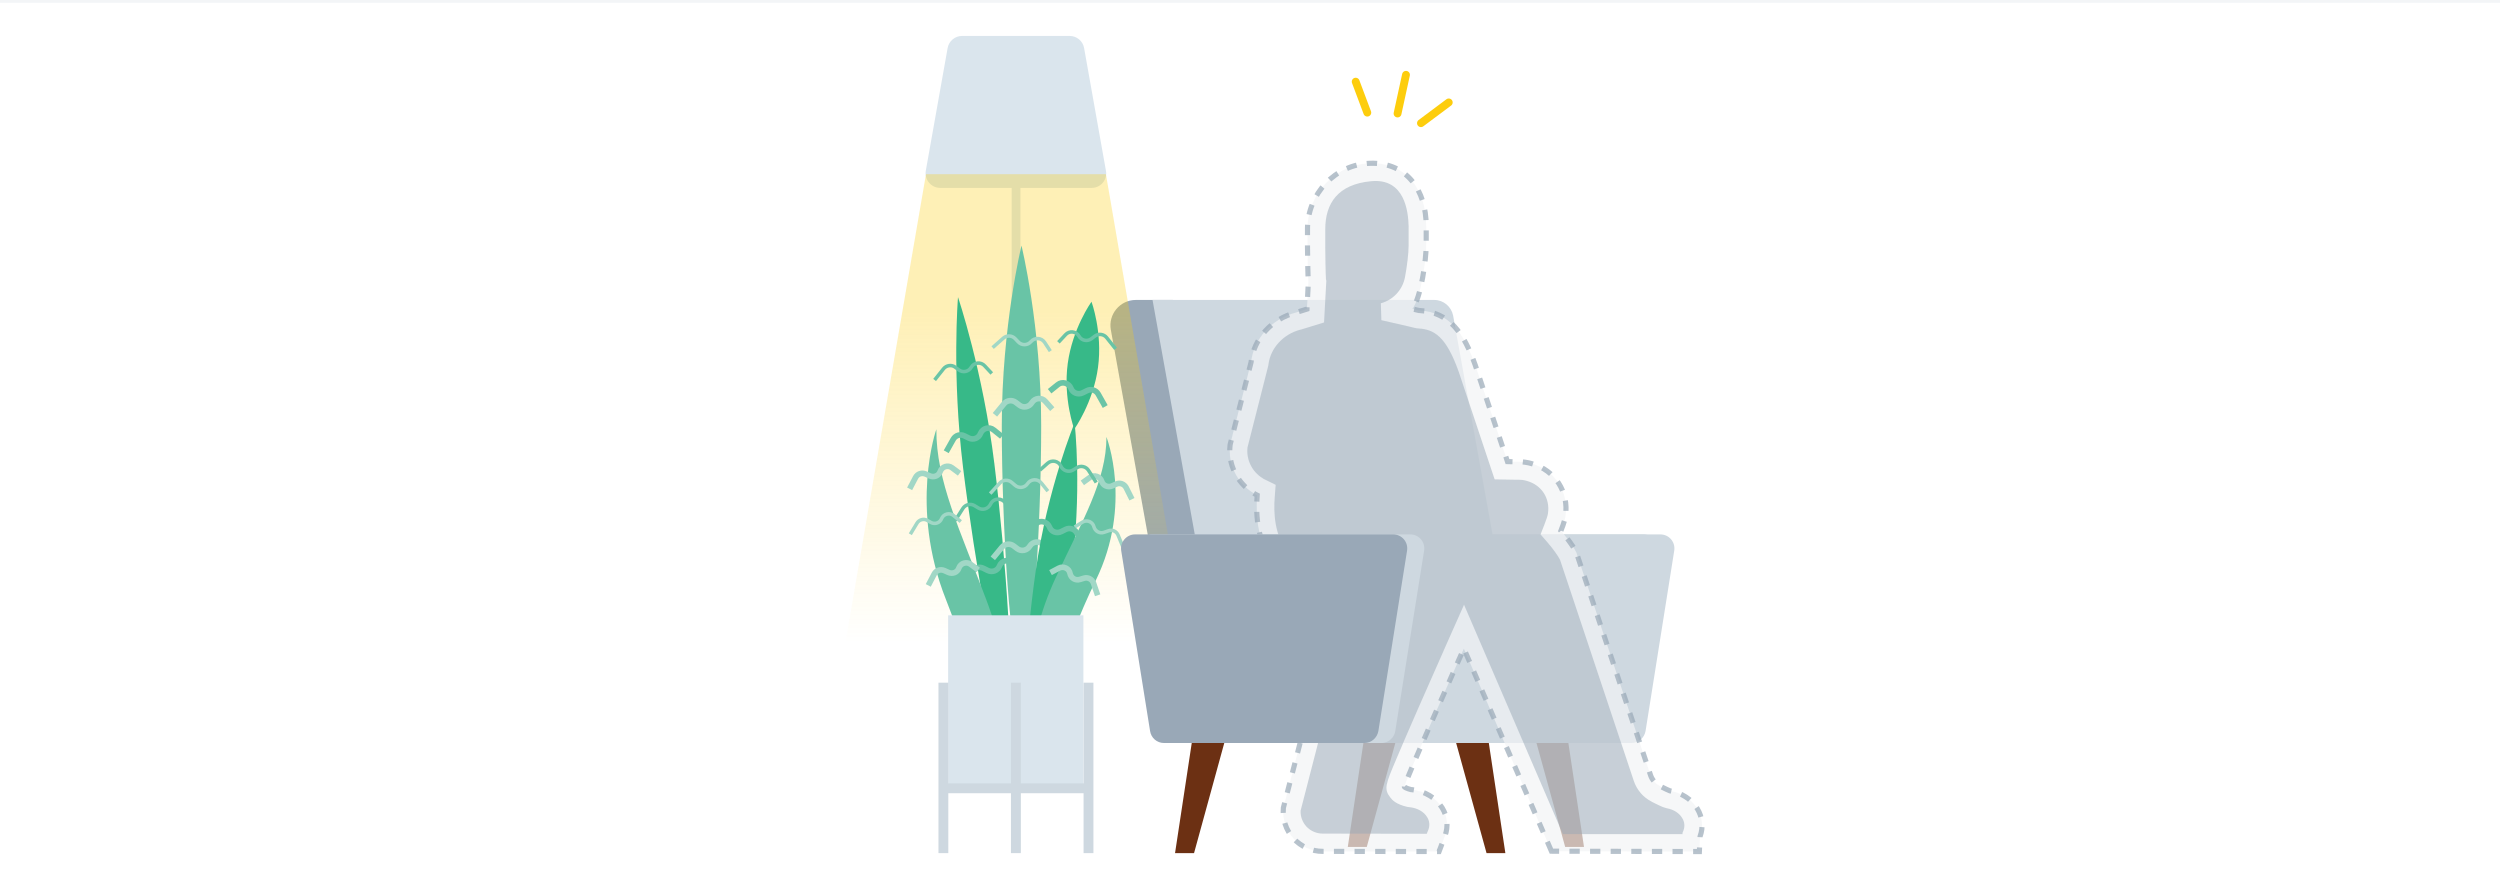 <svg width="2350" height="830" viewBox="0 0 2350 830" fill="none" xmlns="http://www.w3.org/2000/svg">
<rect x="0" y="0" width="2350" height="830" fill="#808080" stroke="none"/>
<g clip-path="url(#clip0_1612_26815)">
<rect width="2350" height="830" fill="#F3F5F7"/>
<rect y="2.648" width="2349.99" height="827.352" fill="white"/>
<path d="M1533.59 698.429H1327.92C1321.3 698.429 1315.85 693.634 1314.85 687.186L1287.74 517.716C1286.42 509.615 1292.7 502.34 1300.8 502.34H1560.71C1568.98 502.34 1575.09 509.615 1573.77 517.716L1546.82 687.186C1545.66 693.634 1540.21 698.429 1533.59 698.429Z" fill="#CED8E0"/>
<path d="M1517.56 698.429H1311.88C1305.26 698.429 1299.81 693.634 1298.82 687.186L1271.7 517.716C1270.38 509.615 1276.66 502.34 1284.76 502.34H1544.67C1552.94 502.34 1559.05 509.615 1557.73 517.716L1530.78 687.186C1529.79 693.634 1524.17 698.429 1517.56 698.429Z" fill="#CED8E0"/>
<path d="M1122.4 801.932H1104.54L1121.9 687.52H1153.81L1122.4 801.932Z" fill="#6C3013"/>
<path d="M1284.76 796.147H1266.91L1284.1 681.734H1316.18L1284.76 796.147Z" fill="#6C3013"/>
<path d="M1397.35 801.932H1415.04L1397.85 687.52H1365.77L1397.35 801.932Z" fill="#6C3013"/>
<path d="M1471.27 796.147H1488.96L1471.76 681.734H1439.69L1471.27 796.147Z" fill="#6C3013"/>
<path d="M1488.28 698.435H1100.9C1099.08 698.435 1097.76 696.947 1097.76 695.293V685.208C1097.76 683.389 1099.25 682.066 1100.9 682.066H1488.28C1490.1 682.066 1491.42 683.554 1491.42 685.208V695.293C1491.42 696.947 1490.1 698.435 1488.28 698.435Z" fill="#CED8E0"/>
<path d="M1174.97 683.39H1150.5C1128.02 683.39 1108.67 667.187 1104.54 645.032L1044.19 310.06C1041.55 295.511 1052.79 281.953 1067.67 281.953H1102.56L1174.97 683.39Z" fill="#99A8B7"/>
<path d="M1435.55 683.06H1155.63L1083.38 281.953H1348.25C1356.85 281.953 1364.29 288.236 1365.94 296.668L1435.55 683.06Z" fill="#CED8E0"/>
<path d="M1136.45 596.422L1152.32 683.389H1491.92L1493.08 596.422H1136.45Z" fill="#CED8E0"/>
<path d="M1026.17 176.632H883.819C875.221 176.632 868.773 168.861 870.261 160.429L890.763 45.19C891.92 38.576 897.707 33.781 904.32 33.781H1005.51C1012.12 33.781 1017.91 38.576 1019.06 45.19L1039.57 160.429C1041.22 168.861 1034.77 176.632 1026.17 176.632Z" fill="#DAE5ED"/>
<path d="M959.212 172.496H950.945V801.106H959.212V172.496Z" fill="#DAE5ED"/>
<path opacity="0.3" d="M870.427 163.738L750.062 863.773H1159.93L1039.57 163.738H870.427Z" fill="url(#paint0_linear_1612_26815)"/>
<path opacity="0.7" d="M1458.36 800.115L1376.02 609.648C1376.02 609.648 1318.98 738.114 1320.14 739.602C1321.13 740.925 1326.42 742.247 1326.42 742.247H1327.08C1339.49 743.735 1349.9 750.018 1355.69 759.442C1360.65 767.544 1361.47 776.968 1358.33 785.566L1352.71 800.446L1243.42 800.281C1232.84 800.281 1222.92 795.816 1215.81 788.046C1208.7 780.275 1205.4 769.859 1206.39 759.277L1259.79 552.276H1252.19C1222.43 552.276 1205.89 539.38 1197.13 528.633C1182.42 510.28 1180.1 485.81 1181.75 465.474C1180.43 464.813 1179.11 464.151 1177.95 463.325C1162.58 453.735 1154.14 436.044 1156.29 418.188L1156.46 417.361L1175.97 340.645C1178.45 318.49 1195.15 299.807 1217.96 293.855L1228.54 290.548L1229.87 264.59C1229.37 261.283 1229.04 234.995 1229.04 231.688V215.32C1229.04 182.253 1255.16 154.311 1288.23 153.484C1322.29 152.657 1340.64 178.615 1340.64 212.509V230.035C1340.64 243.758 1335.85 279.801 1327.58 290.383L1333.86 291.871H1334.19C1362.47 293.359 1376.02 313.034 1386.77 343.29L1417.03 433.895L1423.31 434.06H1427.77C1431.91 434.06 1436.04 434.721 1440.01 435.879C1461.83 442.162 1474.73 462.333 1471.59 484.818C1470.93 489.944 1467.29 498.872 1467.29 498.872C1467.29 498.872 1478.2 511.603 1481.84 519.539L1482.01 520.035L1551.45 728.524C1552.93 732.989 1556.08 736.626 1560.21 738.775L1560.37 738.941C1565.67 741.586 1568.31 742.909 1569.8 743.405C1580.88 745.389 1590.14 751.341 1595.43 760.104C1600.39 768.205 1601.21 777.629 1598.07 786.227L1597.41 800.446L1458.36 800.115Z" fill="#F2F4F6" stroke="#99A8B7" stroke-width="4.847" stroke-miterlimit="10" stroke-dasharray="9.69 9.69"/>
<path opacity="0.5" d="M1243.26 783.584C1237.48 783.584 1231.85 781.104 1227.89 776.805C1224.25 772.672 1222.27 767.381 1222.6 761.925L1280.96 535.745H1252.19C1233.51 535.745 1219.45 529.793 1210.03 518.219C1198.13 503.339 1196.97 482.01 1198.29 466.799L1199.12 455.722L1189.03 450.762C1188.21 450.431 1187.38 449.935 1186.72 449.439C1176.8 443.322 1171.34 431.913 1172.66 420.505L1192.17 343.789L1192.34 342.632C1194.16 327.421 1206.06 314.194 1222.27 309.895H1222.6L1244.59 303.116L1246.74 263.932L1246.4 262.444C1246.07 258.475 1245.74 237.478 1245.74 232.022V215.653C1245.74 191.183 1257.48 173.327 1288.73 170.351C1320.48 167.21 1323.78 198.789 1324.11 212.843V230.368C1324.11 238.139 1322.62 250.374 1320.64 260.79C1318.33 272.529 1309.56 281.953 1297.99 285.095L1298.49 300.967L1323.78 306.754L1329.9 308.242L1331.55 308.572L1333.21 308.738C1348.25 309.564 1359.33 316.343 1371.07 349.08L1404.96 450.596L1423.15 450.927H1427.61C1430.09 450.927 1432.74 451.258 1435.38 452.084C1449.27 456.053 1457.21 468.453 1455.06 482.837C1454.89 484.49 1453.24 489.285 1451.75 493.088L1448.12 502.347L1454.73 509.952C1459.19 515.078 1464.81 522.683 1466.47 526.321L1535.74 733.983C1538.55 742.415 1544.67 749.69 1552.77 753.658L1552.94 753.824C1558.23 756.469 1561.37 757.957 1563.02 758.618L1566.83 759.776C1573.27 760.933 1578.4 764.24 1581.21 768.869C1583.53 772.507 1583.86 776.64 1582.53 780.443L1581.54 782.923V784.08H1469.11L1376.19 568.481L1360.82 603.037C1360.65 603.367 1346.43 635.608 1332.38 667.518C1324.11 686.366 1317.66 701.412 1313.04 712.324C1302.29 737.621 1300.64 741.589 1306.92 749.69C1308.9 752.336 1312.7 756.138 1322.79 758.453L1323.78 758.618L1325.27 758.784C1332.54 759.61 1338.5 763.083 1341.47 768.043C1343.79 771.68 1344.12 775.813 1342.8 779.616L1341.14 783.75L1243.26 783.584Z" fill="#99A8B7"/>
<path d="M934.744 436.213C945.491 523.841 954.419 651.316 946.317 652.308C938.216 653.3 916.061 527.479 905.314 439.85C894.567 352.222 900.519 279.309 900.519 279.309C900.519 279.309 923.997 348.585 934.744 436.213Z" fill="#37B988"/>
<path d="M978.715 400.168C978.715 493.748 970.448 628.994 960.197 628.994C949.947 628.994 941.68 493.748 941.68 400.168C941.68 306.587 960.197 230.863 960.197 230.863C960.197 230.863 978.715 306.587 978.715 400.168Z" fill="#69C4A6"/>
<path d="M933.07 326.755L943.156 317.827C946.297 315.016 951.257 315.181 954.233 318.323L957.209 321.464C960.516 324.936 965.972 324.771 969.114 321.134C972.586 317 979.034 317.331 982.01 321.96L987.301 330.062" stroke="#A1D7C6" stroke-width="3.316" stroke-miterlimit="10"/>
<path d="M930.758 463.985L939.851 454.065C942.662 450.924 947.622 450.593 950.929 453.404L954.236 456.214C957.873 459.356 963.329 458.529 965.974 454.561C968.951 450.097 975.399 449.766 978.871 454.065L984.988 461.67" stroke="#A1D7C6" stroke-width="3.316" stroke-miterlimit="10"/>
<path d="M935.227 389.918L943.824 379.501C946.469 376.195 951.43 375.699 954.736 378.179L958.208 380.824C962.011 383.8 967.467 382.643 969.947 378.509C972.758 373.88 979.206 373.219 982.678 377.352L989.126 384.627" stroke="#A1D7C6" stroke-width="5.305" stroke-miterlimit="10"/>
<path d="M933.234 524.828L941.832 514.412C944.477 511.105 949.437 510.609 952.744 513.089L956.216 515.734C960.019 518.71 965.475 517.553 967.955 513.42C970.766 508.79 977.214 508.129 980.686 512.262L987.134 519.537" stroke="#A1D7C6" stroke-width="5.305" stroke-miterlimit="10"/>
<path d="M878.531 357.182L886.963 346.601C889.609 343.294 894.569 342.632 897.876 345.112L901.348 347.758C905.15 350.569 910.607 349.411 912.921 345.278C915.567 340.648 922.015 339.822 925.652 343.955L932.266 351.065" stroke="#69C4A6" stroke-width="3.316" stroke-miterlimit="10"/>
<path d="M897.883 489.284L905.158 477.876C907.472 474.239 912.267 473.081 915.905 475.231L919.707 477.545C923.841 480.025 929.131 478.207 931.115 473.908C933.265 468.948 939.713 467.625 943.681 471.262L950.956 477.711" stroke="#69C4A6" stroke-width="3.316" stroke-miterlimit="10"/>
<path d="M889.445 424.643L896.059 412.904C898.208 409.101 902.838 407.779 906.64 409.763L910.608 411.747C914.907 413.896 920.033 411.912 921.686 407.448C923.67 402.488 929.953 400.669 934.086 404.141L941.692 410.259" stroke="#69C4A6" stroke-width="5.305" stroke-miterlimit="10"/>
<path d="M907.297 549.135L913.91 537.396C916.06 533.594 920.689 532.271 924.492 534.255L928.46 536.239C932.759 538.388 937.884 536.404 939.537 531.94C941.522 526.98 947.804 525.161 951.938 528.633L959.543 534.751" stroke="#69C4A6" stroke-width="5.305" stroke-miterlimit="10"/>
<path d="M1006.49 541.201C995.409 619.24 978.875 681.572 969.947 680.249C961.019 678.926 962.507 614.61 973.584 536.571C984.662 458.533 1010.12 397.523 1010.12 397.523C1010.12 397.523 1017.73 462.997 1006.49 541.201Z" fill="#37B988"/>
<path d="M1032.12 345.437C1027.66 378.505 1009.8 403.471 1009.8 403.471C1009.8 403.471 999.221 374.702 1003.68 341.635C1008.15 308.567 1026.01 283.602 1026.01 283.602C1026.01 283.602 1036.59 312.37 1032.12 345.437Z" fill="#37B988"/>
<path d="M889.11 563.353C921.516 645.36 931.106 711.66 941.191 709.676C951.277 707.692 958.056 645.856 926.972 563.353C902.503 498.376 879.851 451.917 880.182 403.473C880.182 403.308 854.555 476.056 889.11 563.353Z" fill="#69C4A6"/>
<path d="M1030.14 545.334C997.405 612.13 987.485 667.683 977.564 665.203C967.644 662.723 961.196 609.981 992.61 542.523C1017.41 489.285 1040.06 451.753 1040.06 410.75C1040.06 410.75 1064.86 474.074 1030.14 545.334Z" fill="#69C4A6"/>
<path d="M1018.39 578.398H891.25V737.121H1018.39V578.398Z" fill="#DAE5ED"/>
<path d="M891.415 641.723H882.156V801.934H891.415V641.723Z" fill="#CED8E0"/>
<path d="M959.54 641.723H950.281V801.934H959.54V641.723Z" fill="#CED8E0"/>
<path d="M886.719 736.374L886.719 745.633L1023.12 745.633L1023.12 736.374L886.719 736.374Z" fill="#CED8E0"/>
<path d="M1027.82 641.723H1018.56V801.934H1027.82V641.723Z" fill="#CED8E0"/>
<path d="M855.695 502.176L861.978 491.76C863.962 488.453 868.261 487.296 871.568 489.115L875.04 491.099C878.842 493.248 883.637 491.429 885.125 487.461C886.944 482.997 892.731 481.509 896.368 484.65L903.147 490.272" stroke="#A1D7C6" stroke-width="3.316" stroke-miterlimit="10"/>
<path d="M855.039 459.519L860.66 448.772C862.479 445.3 866.613 443.977 870.25 445.631L873.887 447.284C877.855 449.103 882.485 447.284 883.808 443.151C885.461 438.521 891.082 436.868 894.885 439.679L901.995 444.969" stroke="#A1D7C6" stroke-width="5.305" stroke-miterlimit="10"/>
<path d="M872.57 550.285L878.192 539.538C880.01 536.066 884.144 534.743 887.781 536.396L891.419 538.05C895.387 539.868 900.016 538.05 901.339 533.916C902.992 529.287 908.614 527.634 912.416 530.444L919.526 535.735" stroke="#A1D7C6" stroke-width="5.305" stroke-miterlimit="10"/>
<path d="M1055.6 514.25L1050.97 503.008C1049.48 499.37 1045.51 497.551 1041.71 499.04L1037.91 500.362C1033.94 501.85 1029.48 499.535 1028.32 495.237C1027.16 490.442 1021.71 488.293 1017.57 490.773L1010.13 495.402" stroke="#A1D7C6" stroke-width="3.316" stroke-miterlimit="10"/>
<path d="M1064.03 469.283L1058.58 458.371C1056.76 454.899 1052.62 453.411 1049.15 455.064L1045.51 456.717C1041.55 458.536 1036.92 456.552 1035.59 452.419C1034.11 447.789 1028.48 445.971 1024.52 448.781L1017.41 453.907" stroke="#A1D7C6" stroke-width="5.305" stroke-miterlimit="10"/>
<path d="M1031.79 559.557L1027.82 547.984C1026.5 544.346 1022.53 542.362 1018.89 543.52L1015.09 544.677C1010.95 546 1006.66 543.354 1005.83 539.056C1005 534.261 999.546 531.781 995.247 534.095L987.477 538.229" stroke="#A1D7C6" stroke-width="5.305" stroke-miterlimit="10"/>
<path d="M1030.47 453.569L1023.2 442.161C1020.88 438.524 1016.09 437.366 1012.45 439.516L1008.65 441.83C1004.51 444.311 999.223 442.492 997.239 438.193C995.089 433.233 988.641 431.91 984.673 435.548L977.398 441.996" stroke="#69C4A6" stroke-width="3.316" stroke-miterlimit="10"/>
<path d="M1018.73 512.592L1012.12 500.853C1009.97 497.051 1005.34 495.728 1001.54 497.712L997.568 499.696C993.269 501.845 988.143 499.861 986.49 495.397C984.506 490.437 978.223 488.618 974.09 492.091L966.484 498.208" stroke="#69C4A6" stroke-width="5.305" stroke-miterlimit="10"/>
<path d="M1048.65 327.913L1040.22 317.331C1037.57 314.024 1032.61 313.363 1029.3 315.843L1025.83 318.488C1022.03 321.299 1016.57 320.142 1014.26 316.008C1011.61 311.379 1005.16 310.552 1001.53 314.686L994.914 321.795" stroke="#69C4A6" stroke-width="3.316" stroke-miterlimit="10"/>
<path d="M1038.89 382.143L1032.28 370.404C1030.13 366.601 1025.5 365.279 1021.7 367.263L1017.73 369.247C1013.43 371.396 1008.31 369.412 1006.65 364.948C1004.67 359.988 998.387 358.169 994.254 361.641L986.648 367.759" stroke="#69C4A6" stroke-width="5.305" stroke-miterlimit="10"/>
<path d="M1298.48 698.429H1110.17C1103.55 698.429 1098.1 693.634 1097.1 687.186L1069.99 517.716C1068.67 509.615 1074.95 502.34 1083.05 502.34H1325.6C1333.87 502.34 1339.98 509.615 1338.66 517.716L1311.55 687.186C1310.55 693.634 1304.93 698.429 1298.48 698.429Z" fill="#CED8E0"/>
<path d="M1282.45 698.429H1094.13C1087.51 698.429 1082.06 693.634 1081.07 687.186L1053.95 517.716C1052.63 509.615 1058.91 502.34 1067.01 502.34H1309.56C1317.83 502.34 1323.94 509.615 1322.62 517.716L1295.67 687.186C1294.51 693.634 1289.06 698.429 1282.45 698.429Z" fill="#99A8B7"/>
<path d="M1285.26 105.865L1274.35 76.766" stroke="#FDCD0D" stroke-width="7.381" stroke-miterlimit="10" stroke-linecap="round"/>
<path d="M1335.7 115.787L1361.82 96.277" stroke="#FDCD0D" stroke-width="7.381" stroke-miterlimit="10" stroke-linecap="round"/>
<path d="M1313.7 106.694L1321.63 70.32" stroke="#FDCD0D" stroke-width="7.381" stroke-miterlimit="10" stroke-linecap="round"/>
</g>
<defs>
<linearGradient id="paint0_linear_1612_26815" x1="955.003" y1="101.281" x2="955.003" y2="837.574" gradientUnits="userSpaceOnUse">
<stop offset="0.262" stop-color="#FDCD0D"/>
<stop offset="0.684" stop-color="#FDCD0D" stop-opacity="0"/>
</linearGradient>
<clipPath id="clip0_1612_26815">
<rect width="2350" height="830" fill="white"/>
</clipPath>
</defs>
</svg>
